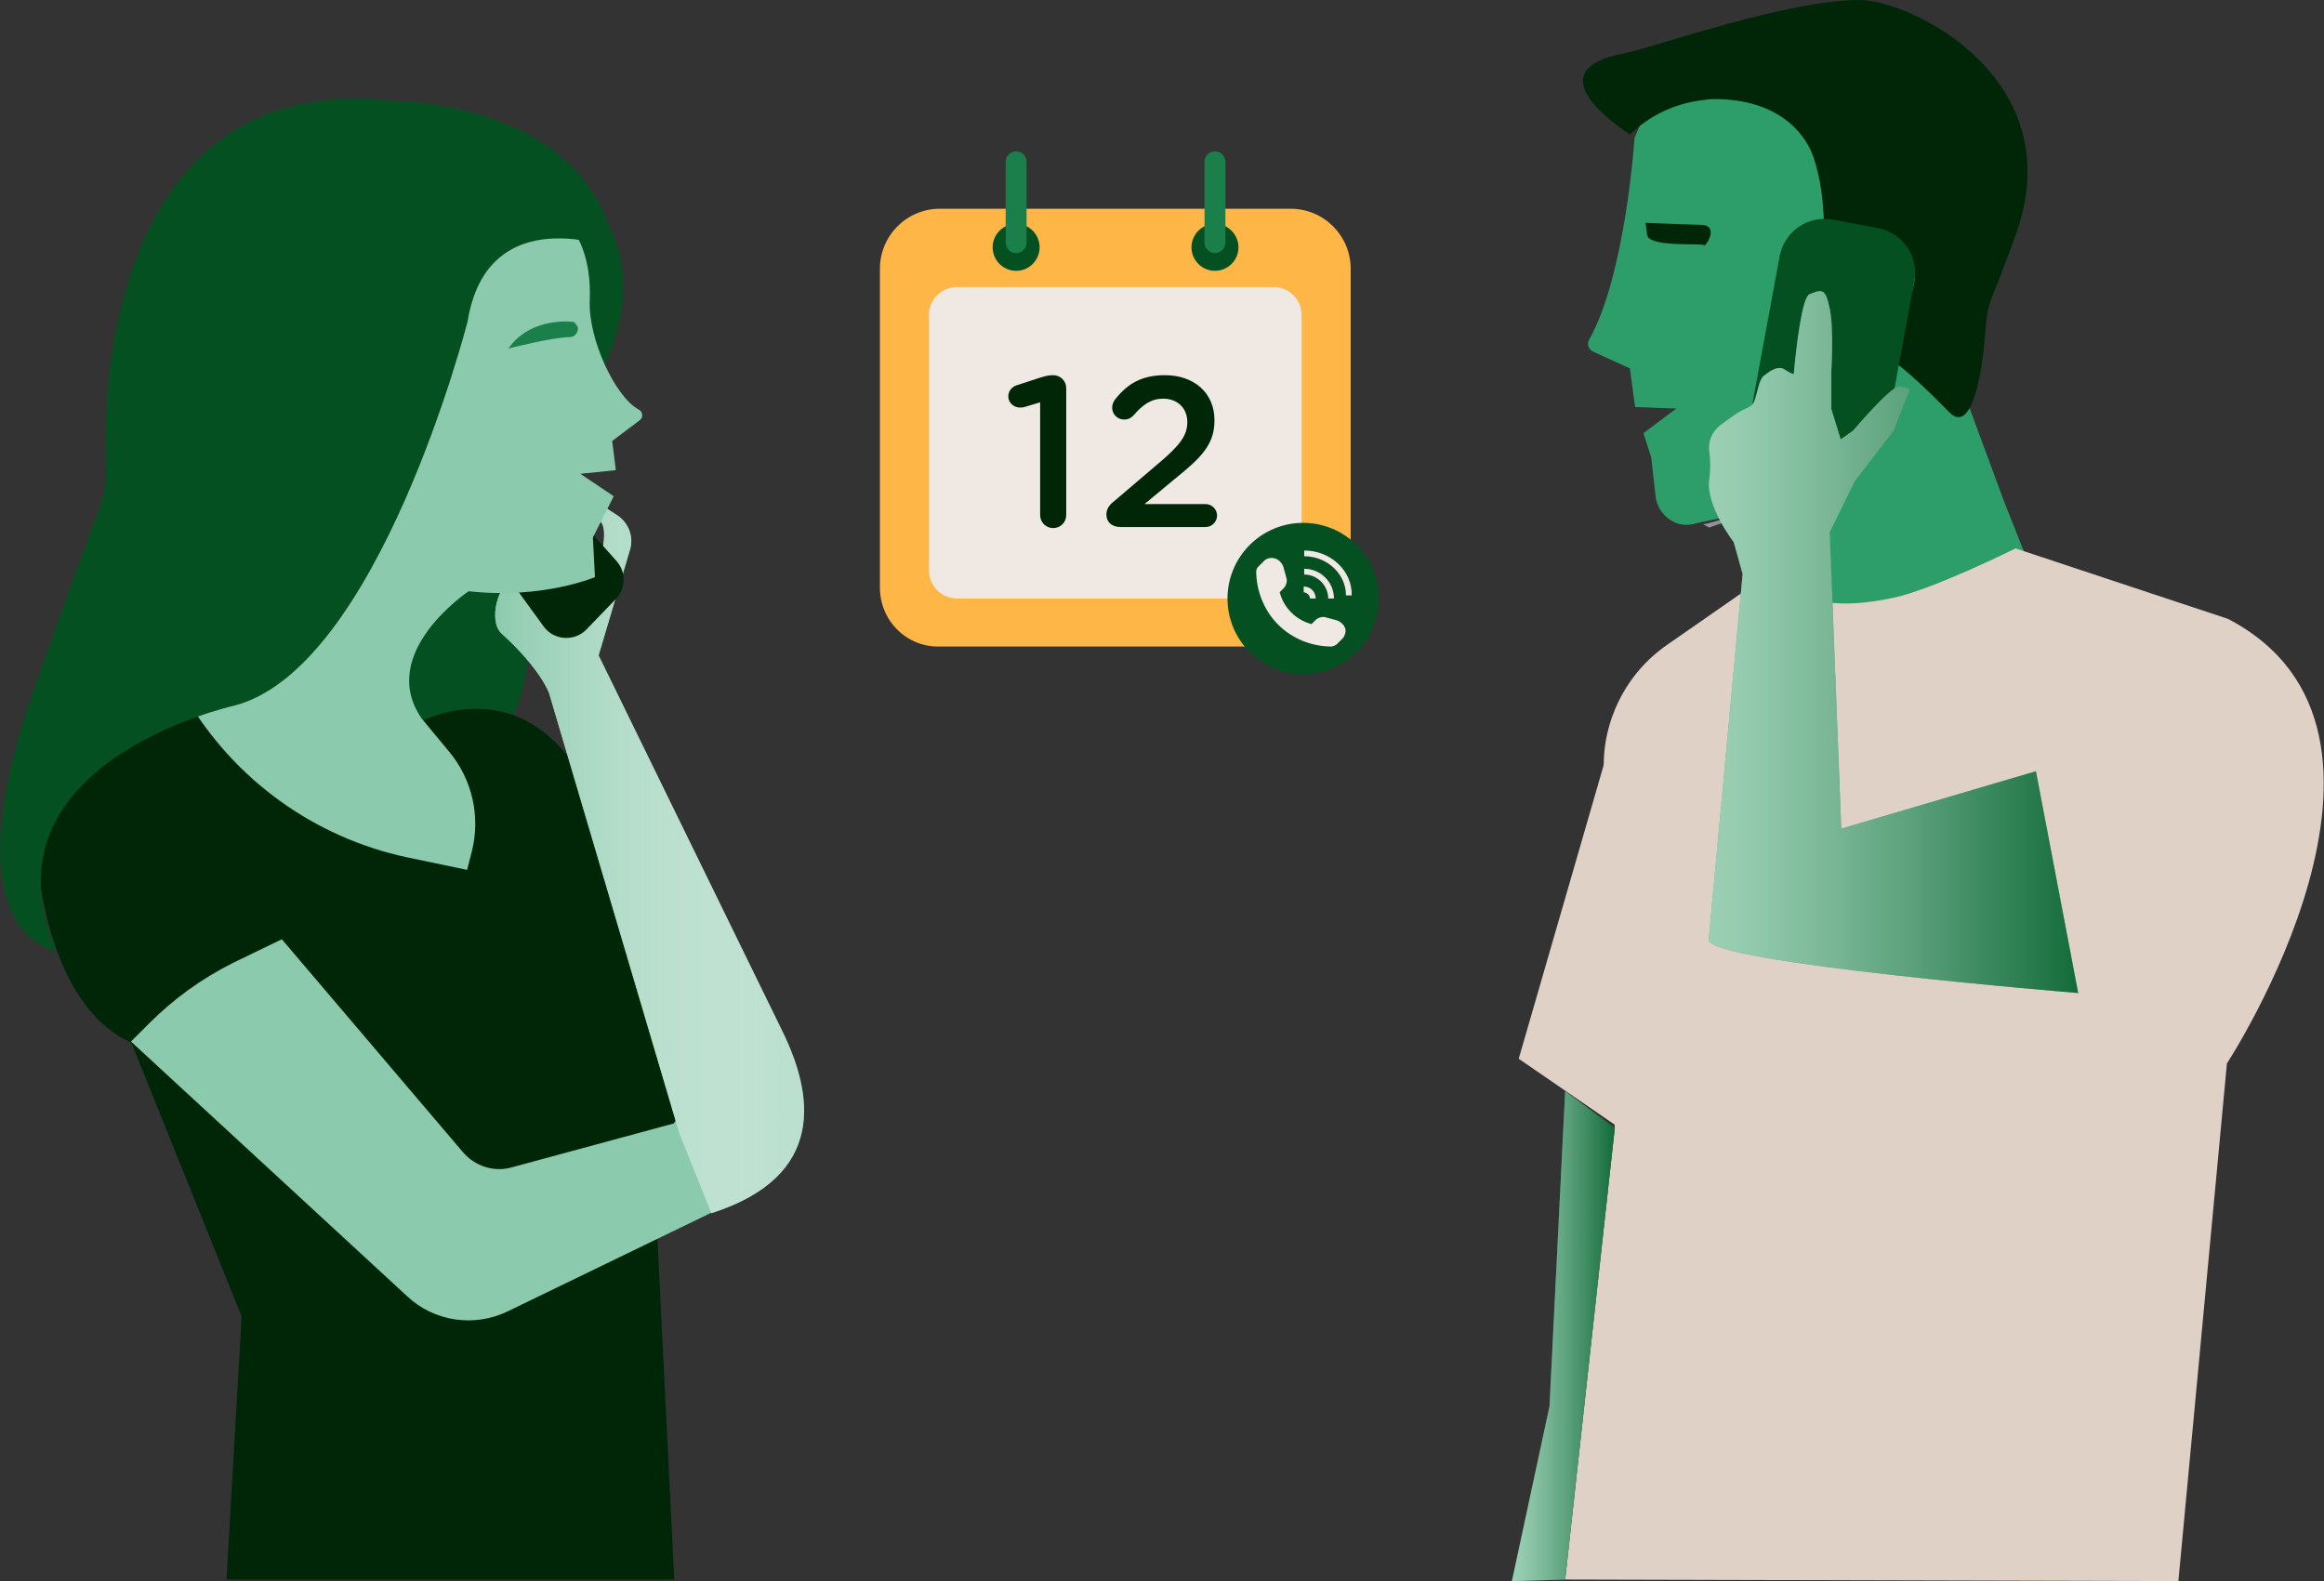 <?xml version="1.0" encoding="utf-8"?>
<!-- Generator: Adobe Illustrator 21.1.0, SVG Export Plug-In . SVG Version: 6.00 Build 0)  -->
<svg version="1.1" id="Layer_1" xmlns="http://www.w3.org/2000/svg" xmlns:xlink="http://www.w3.org/1999/xlink" x="0px" y="0px"
	 viewBox="0 0 445.3 303" style="enable-background:new 0 0 445.3 303;" xml:space="preserve">
<rect x="0" y="0" width="445.3" height="303" fill="#333333" stroke="none"/>
<style type="text/css">
	.st0{fill:#055020;}
	.st1{fill:#002608;}
	.st2{fill:#8CCAAD;}
	.st3{fill:url(#SVGID_1_);}
	.st4{fill:none;stroke:#FF3B1C;stroke-miterlimit:10;}
	.st5{fill:#1A7F4A;}
	.st6{fill:#E0D1C7;}
	.st7{fill:#2D9E6A;}
	.st8{opacity:0.49;fill:url(#SVGID_2_);enable-background:new    ;}
	.st9{opacity:0.65;fill:url(#SVGID_3_);enable-background:new    ;}
	.st10{opacity:0.65;fill:url(#SVGID_4_);enable-background:new    ;}
	.st11{fill:#FEB647;}
	.st12{fill:#F0E8E3;}
	.st13{fill:none;stroke:#1A7F4A;stroke-width:4;stroke-linecap:round;stroke-miterlimit:10;}
	.st14{fill:none;}
	.st15{enable-background:new    ;}
</style>
<g>
	<path class="st0" d="M115.6,41.7c0,0,9.4,11.4-1.2,31.2c-10.3,19.1-12.1,46.5-11.8,40.5c0,0-1.7,24.8-5.6,24.4s0,23.2,0,23.2
		l-21.7-30.3L105,60.3l2.1-24.1L115.6,41.7z"/>
	<path class="st1" d="M43.4,133.8c0,0-36.6,5.8-36.6,23.1s5.3,37.1,18.3,42.9c0,0,15.9-19.3,28.9-19.7L43.4,133.8z"/>
	<path class="st1" d="M43.4,133.8c0,0,10.6,27,42.9,25.5c0,0,8.2-5.3-5.3-21.2c0,0,14.9-7.7,26.5,5.3l24.6,27h-14.9l14.9,29.4
		l-6.3,34.2l3.4,68.7H43.4l2.9-50.4l-28.9-71.8L43.4,133.8z"/>
	<path class="st2" d="M54,180l34.7,40.8c2.3,2.7,6,3.9,9.4,2.9l31-8.4l5.8-7.4c0,0,7.7-0.5,7.7,17.3l-6.3,7.2l-39,18.9
		c-6.4,3.1-14.1,2-19.3-2.9l-52.9-48.8l3.5-3.5c4.7-4.7,10.1-8.6,16.1-11.6L54,180z"/>
	<path class="st2" d="M136.3,232.5L136.3,232.5c22.2-7.1,19.5-22.8,13.7-34.7l-35.3-72.2l6-20.2c0.8-2.6-0.3-5.3-2.5-6.7l-8.2-5.3
		c0,0-1.5,7.9,2.9,6.3s2.4,6.3,2.4,6.3l-5.5,15.4l-9.4-9.6c0,0-1.1-0.4-2.4-0.3c-2.3,0.1-4.6,7.4-1.9,9.9c7.5,6.8,9.1,11.4,9.1,11.4
		l25,84.5L136.3,232.5z"/>
	
		<linearGradient id="SVGID_1_" gradientUnits="userSpaceOnUse" x1="154.079" y1="141.05" x2="94.699" y2="141.05" gradientTransform="matrix(1 0 0 -1 0 304)">
		<stop  offset="3.480817e-04" style="stop-color:#FFFFFF;stop-opacity:0.4"/>
		<stop  offset="0.197" style="stop-color:#EEF7F3;stop-opacity:0.518"/>
		<stop  offset="0.588" style="stop-color:#C1E3D3;stop-opacity:0.752"/>
		<stop  offset="1" style="stop-color:#8CCAAD"/>
	</linearGradient>
	<path class="st3" d="M136.3,232.5L136.3,232.5c22.2-7.1,19.5-22.8,13.7-34.7l-35.3-72.2l6-20.2c0.8-2.6-0.3-5.3-2.5-6.7l-8.2-5.3
		c0,0-1.5,7.9,2.9,6.3s2.4,6.3,2.4,6.3l-5.5,15.4l-9.4-9.6c0,0-1.1-0.4-2.4-0.3c-2.3,0.1-4.6,7.4-1.9,9.9c7.5,6.8,9.1,11.4,9.1,11.4
		l25,84.5L136.3,232.5z"/>
	<path class="st1" d="M104.2,120.1l-6.4-8.8L107.9,96l10.3,11.6c1.8,2.1,1.7,5.2-0.2,7.2l-5.7,5.9C110,123,106.1,122.7,104.2,120.1z
		"/>
	<path class="st4" d="M43.4,133.8c0,0,9.2-20.9,9.2-27.9"/>
	<path class="st2" d="M56,127.3l21.7-53.8l12.6-31.8l19.8,2.9c0,0,3.3,4.3,2.9,13c-0.3,7.4,4.9,18.5,9.4,20.9
		c0.8,0.4,0.9,1.6,0.1,2.1l-5.2,3.9l0.7,5.6l-6.8,0.7l6.4,4.3l-4,7.9l0.4,7.6c0,0-10.1,4.3-24.2,2.7c0,0-17.7,11.8-9,24.4l5.3,6.4
		c4.4,5.3,6,12.4,4.3,19.1l-0.9,3.5L78,164.3c-17.8-3.8-33.1-14.9-42.3-30.5l0,0L56,127.3"/>
	<path class="st0" d="M89.6,61.6c0,0-17.1,66.9-45,73.7c0,0-49.4,11.1-33.7,47c0,0-21.2-2.4-4.3-50.6s13.2-31.3,13.7-50.8
		c0.3-13.8,4.8-66.9,54.4-61.6c0,0,37.6-0.4,43.1,28.4C117.8,47.6,93.4,38,89.6,61.6z"/>
	<path class="st5" d="M110,61.7c0,0-8.2-1.2-12.6,5.1c0,0,8-2.1,11.8-2.2c1,0,1.7-1,1.5-2L110,61.7z"/>
</g>
<g>
	<polygon class="st6" points="291,202.9 308.3,143.1 312.4,217.6 	"/>
	<g>
		<g>
			<g>
				<path class="st7" d="M313.2,26.4c0,0-1.7,26.2-8.7,38.7c-0.5,0.9-0.1,1.9,0.8,2.3l7,3.2l1,7.4l7.9,0.3l-6.3,4.7l1.5,4.7l0.8,7.2
					c0.2,2.3,1.7,4.4,3.9,5.3c1,0.4,2.2,0.5,3.5,0.2c7.8-1.9,17.9-3.8,18.1,6.7s-0.7,13-0.7,13l50.8-1.8L384,96.1l-18.3-49.5
					l-11.3-31.1l-33.8-6L313.2,26.4z"/>
			</g>
			<path class="st1" d="M311.3,10.2c5.6-1.1,31-10.2,45-10.2c9.9,0,40.6,15.1,30,44.8c-5.6,15.7-5.3,11.7-6,20s-2.8,18.3-6.8,14.2
				c-8.7-8.9-11.3-10.1-11.3-10.1l-1.7-17.5c0,0-9.1,6.4-10.3,0.9c-1.2-5.5,0.2-13.8-2.8-22.4c-1.8-5-7.5-11.2-19.7-10.9l-1.5,0.2
				c-5.2,0.6-10.1,2.9-13.9,6.6l0,0C312.4,25.7,292.7,13.7,311.3,10.2z"/>
			<g>
				<path class="st7" d="M352.9,54.3c0,0,9.6-15.7,13.5-4.5s-15.9,20.3-15.9,20.3L352.9,54.3z"/>
			</g>
			
				<linearGradient id="SVGID_2_" gradientUnits="userSpaceOnUse" x1="-358.141" y1="197.9" x2="-335.961" y2="197.9" gradientTransform="matrix(1 0 0 -1 684.313 304)">
				<stop  offset="0" style="stop-color:#FFFFFF"/>
				<stop  offset="1" style="stop-color:#60AEC6"/>
			</linearGradient>
			<path class="st8" d="M326.2,100.4c0.9,0.7,17.6-7.3,20.8,2c5,14.6-5.2,11.7-5.2,11.7s3-19.7-14.3-13"/>
		</g>
	</g>
	<path class="st6" d="M386.2,105.1l40.7,13.5c41.4,21.6-0.2,85.2-0.2,85.2l-9.3,99.2l-117.5-0.3l9.5-86.5l-2.1-68.6
		c-0.3-9.5,4.3-18.6,12.1-24l22-15.3c0,0,0.3,10.7,21.2,6.3C370.1,113.1,386.2,105.1,386.2,105.1z"/>
	<path class="st1" d="M315.3,42.7c0,0,0-0.2,0.3,2.3s10.7,1.5,10.9,2c0.2,0.5,3.1-3.8-0.5-3.9C322.4,43,315.3,42.7,315.3,42.7z"/>
	<path class="st0" d="M351.5,88.5l-8.6-1.6c-4.8-0.9-7.9-5.5-7-10.2l5.1-27.6c0.9-4.8,5.5-7.9,10.2-7l8.6,1.6
		c4.8,0.9,7.9,5.5,7,10.2l-5.1,27.6C360.8,86.2,356.2,89.4,351.5,88.5z"/>
	<polygon class="st7" points="299.9,209.1 296.9,269.5 289.7,303 299.9,302.7 309.4,216.2 	"/>
	
		<linearGradient id="SVGID_3_" gradientUnits="userSpaceOnUse" x1="289.7" y1="47.95" x2="309.4" y2="47.95" gradientTransform="matrix(1 0 0 -1 0 304)">
		<stop  offset="0" style="stop-color:#D7EBDE"/>
		<stop  offset="0.104" style="stop-color:#CAE2D3"/>
		<stop  offset="0.295" style="stop-color:#A9C9B4"/>
		<stop  offset="0.552" style="stop-color:#72A183"/>
		<stop  offset="0.862" style="stop-color:#286A40"/>
		<stop  offset="0.998" style="stop-color:#055020"/>
	</linearGradient>
	<polygon class="st9" points="299.9,209.1 296.9,269.5 289.7,303 299.9,302.7 309.4,216.2 	"/>
	<path class="st7" d="M352.8,158.8l-2.2-56.8l4.8-9.8l7.4-9.6l3.1-7.9c0,0-0.4-0.6-2.1-0.6c-1.7,0.1-8.7,8.4-8.7,8.4l-2.4,1.7
		l-1.8-5.8v-7.3c0,0,0.5-8.1-0.3-11.9c-0.8-3.8-1.3-3.9-3.9-2.8c-1.4,0.6-2.5,9.8-3,15.3c-0.4-0.1-1-0.4-1.6-0.8
		c-1.5-1.1-3.3,0.5-4.1,1.1c-0.9,0.6-1.2,3-1.7,4.4c-0.4,1.5-0.9,1.4-2.8,2.4c-0.9,0.5-2.6,1.7-4,2.8c-1.5,1.2-2.2,3-2,4.8
		c0.2,1.4,0.3,3.3,0,5.5c-0.7,5,4.7,12,4.7,12l1.7,6.1l-6.5,70.1c-0.4,4.4,70.8,10.2,70.8,10.2l-8.1-42.5L352.8,158.8z"/>
	
		<linearGradient id="SVGID_4_" gradientUnits="userSpaceOnUse" x1="327.584" y1="180.954" x2="398.385" y2="180.954" gradientTransform="matrix(1 0 0 -1 0 304)">
		<stop  offset="0" style="stop-color:#D7EBDE"/>
		<stop  offset="0.104" style="stop-color:#CAE2D3"/>
		<stop  offset="0.295" style="stop-color:#A9C9B4"/>
		<stop  offset="0.552" style="stop-color:#72A183"/>
		<stop  offset="0.862" style="stop-color:#286A40"/>
		<stop  offset="0.998" style="stop-color:#055020"/>
	</linearGradient>
	<path class="st10" d="M352.8,158.8l-2.2-56.8l4.8-9.8l7.4-9.6l3.1-7.9c0,0-0.4-0.6-2.1-0.6c-1.7,0.1-8.7,8.4-8.7,8.4l-2.4,1.7
		l-1.8-5.8v-7.3c0,0,0.5-8.1-0.3-11.9c-0.8-3.8-1.3-3.9-3.9-2.8c-1.4,0.6-2.5,9.8-3,15.3c-0.4-0.1-1-0.4-1.6-0.8
		c-1.5-1.1-3.3,0.5-4.1,1.1c-0.9,0.6-1.2,3-1.7,4.4c-0.4,1.5-0.9,1.4-2.8,2.4c-0.9,0.5-2.6,1.7-4,2.8c-1.5,1.2-2.2,3-2,4.8
		c0.2,1.4,0.3,3.3,0,5.5c-0.7,5,4.7,12,4.7,12l1.7,6.1l-6.5,70.1c-0.4,4.4,70.8,10.2,70.8,10.2l-8.1-42.5L352.8,158.8z"/>
</g>
<g>
	<path class="st11" d="M247.3,123.9h-67.2c-6.3,0.2-11.5-4.9-11.5-11.3V51.5c0-6.3,5.1-11.5,11.5-11.5h67.2
		c6.3,0,11.5,5.1,11.5,11.5v61.2C258.8,119,253.7,124.1,247.3,123.9z"/>
	<path class="st12" d="M244,114.7h-60.6c-3,0-5.4-2.4-5.4-5.4V60.4c0-3,2.4-5.4,5.4-5.4H244c3,0,5.4,2.4,5.4,5.4v48.8
		C249.5,112.2,247,114.7,244,114.7z"/>
	<g>
		<g>
			<circle class="st0" cx="194.7" cy="47.4" r="4.5"/>
			<line class="st13" x1="194.7" y1="46.5" x2="194.7" y2="31"/>
		</g>
		<g>
			<circle class="st0" cx="232.8" cy="47.4" r="4.5"/>
			<line class="st13" x1="232.8" y1="46.5" x2="232.8" y2="31"/>
		</g>
	</g>
	<rect x="159.6" y="70.9" class="st14" width="108.3" height="43.5"/>
	<g class="st15">
		<path class="st1" d="M199.3,77.1l-3,0.9c-0.3,0.1-0.7,0.1-0.9,0.1c-1.2,0-2.2-1-2.2-2.1c0-1.1,0.7-1.9,1.7-2.2l4.3-1.4
			c1-0.3,1.7-0.5,2.5-0.5h0.1c1.4,0,2.5,1.1,2.5,2.5v24.3c0,1.4-1.1,2.5-2.5,2.5c-1.4,0-2.5-1.1-2.5-2.5V77.1z"/>
		<path class="st1" d="M213.3,96.2l8.8-7.5c3.9-3.3,5.4-5.2,5.4-7.8c0-2.8-2-4.5-4.6-4.5c-2.3,0-3.9,1.1-5.7,3.2
			c-0.4,0.4-0.9,0.8-1.8,0.8c-1.3,0-2.3-1-2.3-2.3c0-0.5,0.2-1.1,0.6-1.6c2.3-2.9,5-4.6,9.5-4.6c5.6,0,9.5,3.4,9.5,8.6v0.1
			c0,4.5-2.4,7-7.5,11.1l-5.9,4.9H231c1.2,0,2.2,1,2.2,2.2s-1,2.2-2.2,2.2h-16.3c-1.6,0-2.7-0.9-2.7-2.4
			C212,97.7,212.4,96.9,213.3,96.2z"/>
	</g>
</g>
<circle class="st0" cx="249.7" cy="114.7" r="14.5"/>
<g transform="translate(0 336)">
	<path class="st12" d="M257.3-213.7l-1.2,1.2c-0.2,0.2-0.9,0.4-0.9,0.4c-3.9,0-7.6-1.5-10.3-4.2s-4.2-6.5-4.2-10.3
		c0,0,0.1-0.6,0.4-0.8l1.2-1.2c0.4-0.4,1.3-0.6,1.9-0.4l0.3,0.1c0.6,0.2,1.2,0.9,1.4,1.5l0.6,2.2c0.2,0.6-0.1,1.5-0.5,1.9l-0.8,0.8
		c0.8,3,3.1,5.3,6.1,6.1l0.8-0.8c0.4-0.4,1.3-0.7,1.9-0.5l2.2,0.6c0.6,0.2,1.3,0.8,1.5,1.4l0.1,0.3
		C257.9-215,257.7-214.1,257.3-213.7L257.3-213.7z M251-221.3h1.1c0-1.3-1-2.3-2.3-2.3v1.1C250.5-222.4,251-221.9,251-221.3z
		 M255.6-221.3c0-3.2-2.6-5.7-5.7-5.7v1.1c2.5,0,4.6,2.1,4.6,4.6L255.6-221.3L255.6-221.3z M249.9-230.5v1.1c4.4,0,8,3.4,8,7.5h1.1
		C259.1-226.7,254.9-230.5,249.9-230.5L249.9-230.5z"/>
</g>
</svg>
